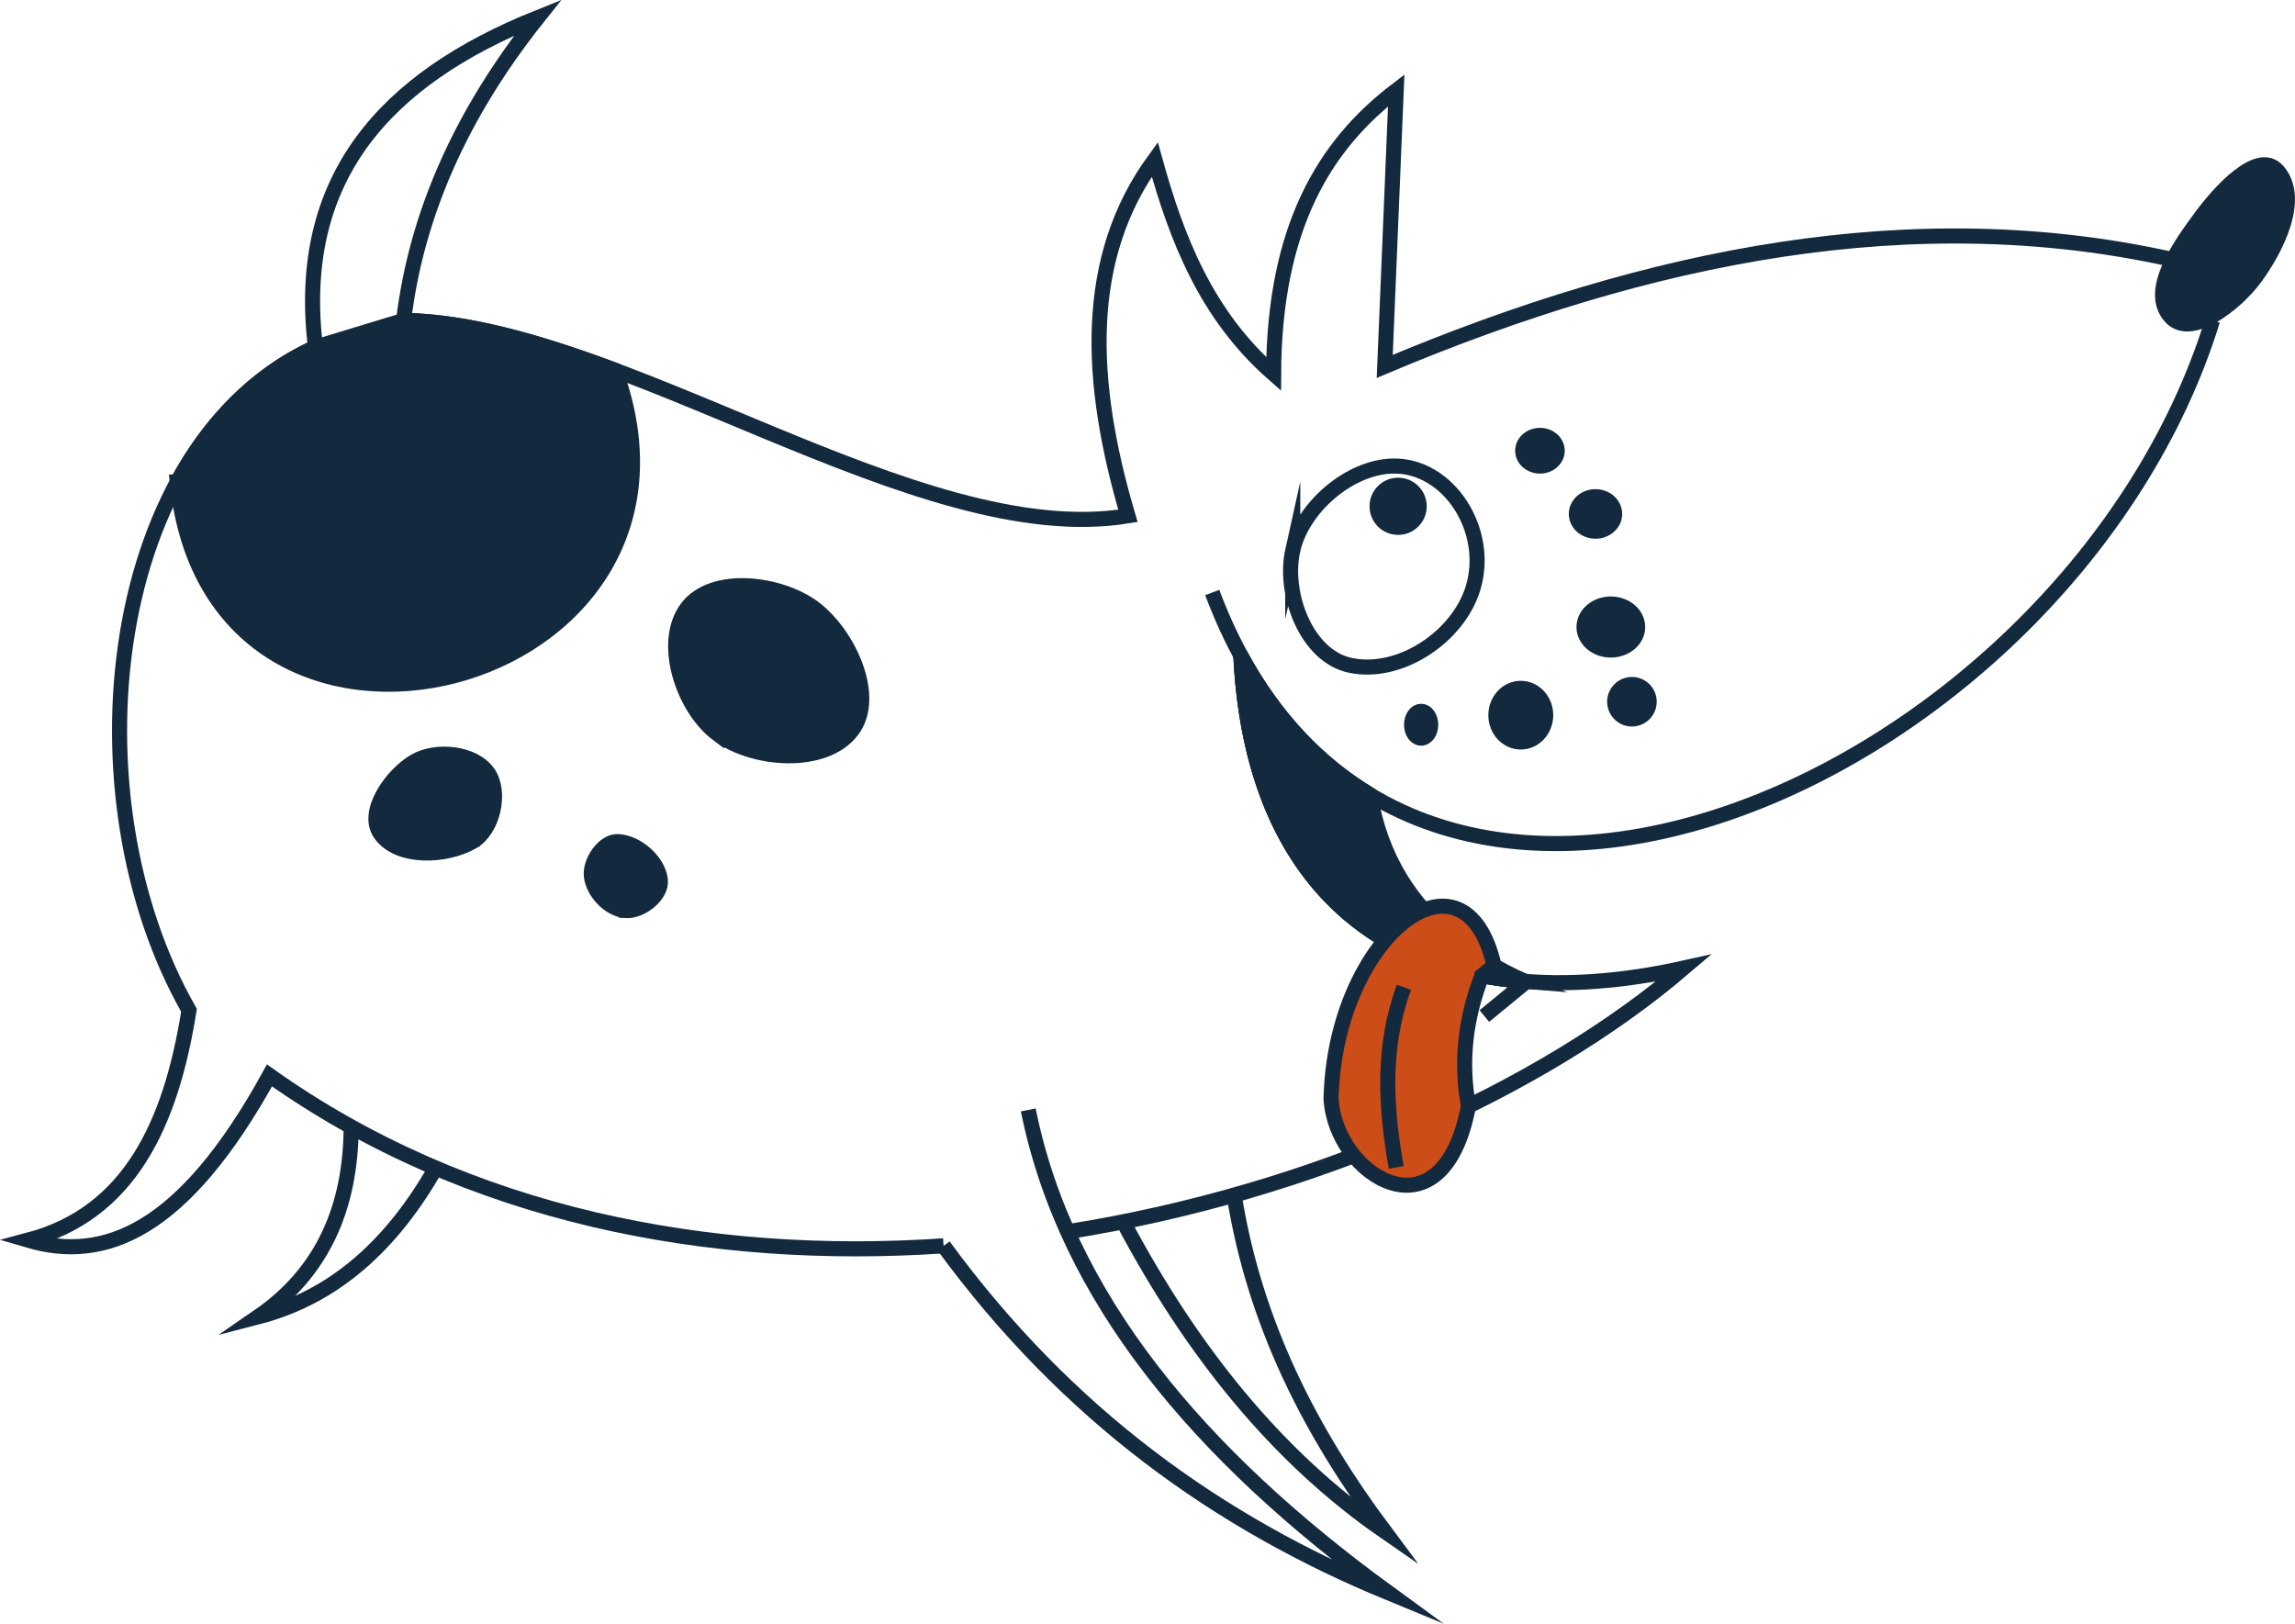 <?xml version="1.0" encoding="UTF-8"?>
<!DOCTYPE svg PUBLIC "-//W3C//DTD SVG 1.1//EN" "http://www.w3.org/Graphics/SVG/1.1/DTD/svg11.dtd">
<!-- Creator: CorelDRAW 2019 (64-Bit) -->
<svg xmlns="http://www.w3.org/2000/svg" xml:space="preserve" width="53.748mm" height="38.026mm" version="1.1" style="shape-rendering:geometricPrecision; text-rendering:geometricPrecision; image-rendering:optimizeQuality; fill-rule:evenodd; clip-rule:evenodd"
viewBox="0 0 625.47 442.51"
 xmlns:xlink="http://www.w3.org/1999/xlink">
 <defs>
  <style type="text/css">
   <![CDATA[
    .str0 {stroke:#13293D;stroke-width:4.11;stroke-miterlimit:22.926}
    .fil0 {fill:none}
    .fil1 {fill:#13293D}
    .fil2 {fill:#CC4D18}
   ]]>
  </style>
 </defs>
 <g id="Layer_x0020_1">
  <g id="_2091861190080">
   <path class="fil0 str0" d="M330.38 161.48c50.14,133.7 233.97,51.18 272.62,-74.16"/>
   <path class="fil0 str0" d="M118.74 318.33c-11.8,20.71 -27.41,35.12 -48.44,40.56 17.71,-12.17 25.29,-29.92 25.41,-51.79"/>
   <path class="fil0 str0" d="M280.24 302.48c10.28,50.98 46.3,93.81 98.18,131.61 -46.12,-19.01 -87.5,-48.43 -121.27,-94.56"/>
   <path class="fil0 str0" d="M336.35 325.72c5.62,35.19 20.97,64.79 41.04,91.66 -29.55,-20.43 -52.68,-49.38 -71.26,-84.39"/>
   <path class="fil0 str0" d="M591.51 70.6c-69.76,-15.38 -141.4,-1.38 -214.12,29.25 1.04,-25.07 2.09,-50.14 3.13,-75.21 -19.5,14.89 -33.25,37.28 -33.42,77.29 -18.37,-16.11 -26.39,-36.85 -32.38,-58.49 -19.63,26.85 -18.15,60.49 -7.31,97.14 -57.45,9.4 -137.87,-52.23 -197.41,-53.27 3.4,-28.21 15.23,-55.75 36.56,-82.52 -41.55,16.68 -66.2,43.85 -60.58,89.83 -57.45,26.11 -67.89,122.21 -34.47,180.7 -4.92,31.03 -16.24,55.38 -43.87,62.67 20.8,6.14 42.39,-2.34 65.8,-44.91 54.2,38.45 120.07,50.74 183.72,46.44m33.83 -3.84c67.17,-10.68 128.9,-38.59 167.87,-71.85 -65.07,14.49 -116.99,-9.92 -120.67,-85.15"/>
   <path class="fil0 str0" d="M352.32 149.99c2.57,-11.58 15.3,-22.67 27.16,-22.98 15.35,-0.4 26.86,17.63 21.93,33.42 -4.11,13.18 -19.92,23.76 -33.42,20.89 -11.9,-2.53 -18.31,-19.46 -15.67,-31.34z"/>
   <circle class="fil1 str0" cx="381.04" cy="137.98" r="5.74"/>
   <path class="fil1 str0" d="M599.86 59.11c4.82,-6.54 15.54,-18.64 20.89,-12.53 6.56,7.5 -0.35,21.22 -6.27,29.24 -4.99,6.77 -17.44,16.78 -22.98,10.45 -6.24,-7.13 2.74,-19.53 8.36,-27.16z"/>
   <path class="fil1 str0" d="M48.31 131.37c9.46,93.81 151.5,57.26 119.34,-30.46 -20.3,-7.59 -39.91,-13.29 -57.66,-13.6l-24.02 7.31c-16.32,7.42 -28.85,20.5 -37.65,36.75z"/>
   <path class="fil1 str0" d="M195.64 200.12c-9.48,-7.06 -15.5,-25.05 -8.36,-34.47 6.94,-9.16 25.25,-6.86 34.47,0 9.36,6.97 17.49,24.12 10.45,33.42 -7.36,9.72 -26.78,8.32 -36.56,1.04z"/>
   <path class="fil1 str0" d="M128.79 229.37c5.57,-3.19 7.91,-13.58 4.18,-18.8 -3.89,-5.45 -14.03,-6.46 -19.85,-3.13 -6.35,3.63 -13.65,13.89 -9.4,19.85 4.87,6.82 17.79,6.25 25.07,2.09z"/>
   <path class="fil1 str0" d="M170.57 248.17c4.19,0.23 9.86,-4.19 9.4,-8.36 -0.57,-5.14 -6.32,-10.16 -11.49,-10.45 -3.96,-0.22 -7.75,5.46 -7.31,9.4 0.49,4.4 4.98,9.16 9.4,9.4z"/>
   <ellipse class="fil1 str0" cx="419.69" cy="122.83" rx="4.7" ry="4.18"/>
   <ellipse class="fil1 str0" cx="434.83" cy="140.06" rx="5.22" ry="4.7"/>
   <ellipse class="fil1 str0" cx="439.01" cy="170.88" rx="7.31" ry="6.27"/>
   <circle class="fil1 str0" cx="444.76" cy="191.24" r="4.7"/>
   <ellipse class="fil1 str0" cx="414.47" cy="194.9" rx="6.79" ry="7.31"/>
   <ellipse class="fil1 str0" cx="387.31" cy="197.51" rx="2.61" ry="3.66"/>
   <path class="fil1 str0" d="M415.58 267.45c-14.85,-6.73 -26.51,-15.84 -33.96,-28.12 -4.02,-6.62 -6.81,-14.15 -8.23,-22.72l-0.09 -0.09c-13.79,-8.32 -25.82,-20.71 -35.11,-37.82l-0.01 -0.01c2.82,57.54 33.85,85.35 77.4,88.76z"/>
   <path class="fil0 str0" d="M404.54 276.9l11.34 -9.31 -0.3 -0.14c-43.55,-3.42 -74.58,-31.22 -77.4,-88.76 2.82,57.54 33.85,85.35 77.4,88.76"/>
   <path class="fil2 str0" d="M403.89 265.88l3.3 -2.69c-8.09,-35.61 -43.38,-7.71 -44.43,36.16 1.04,20.89 30.29,39.69 37.45,2.09 -2.18,-11.88 -0.93,-23.73 3.68,-35.56z"/>
   <path class="fil0 str0" d="M382.61 269.06c-5.99,16.33 -4.99,32.71 -2.09,49.09"/>
  </g>
 </g>
</svg>
